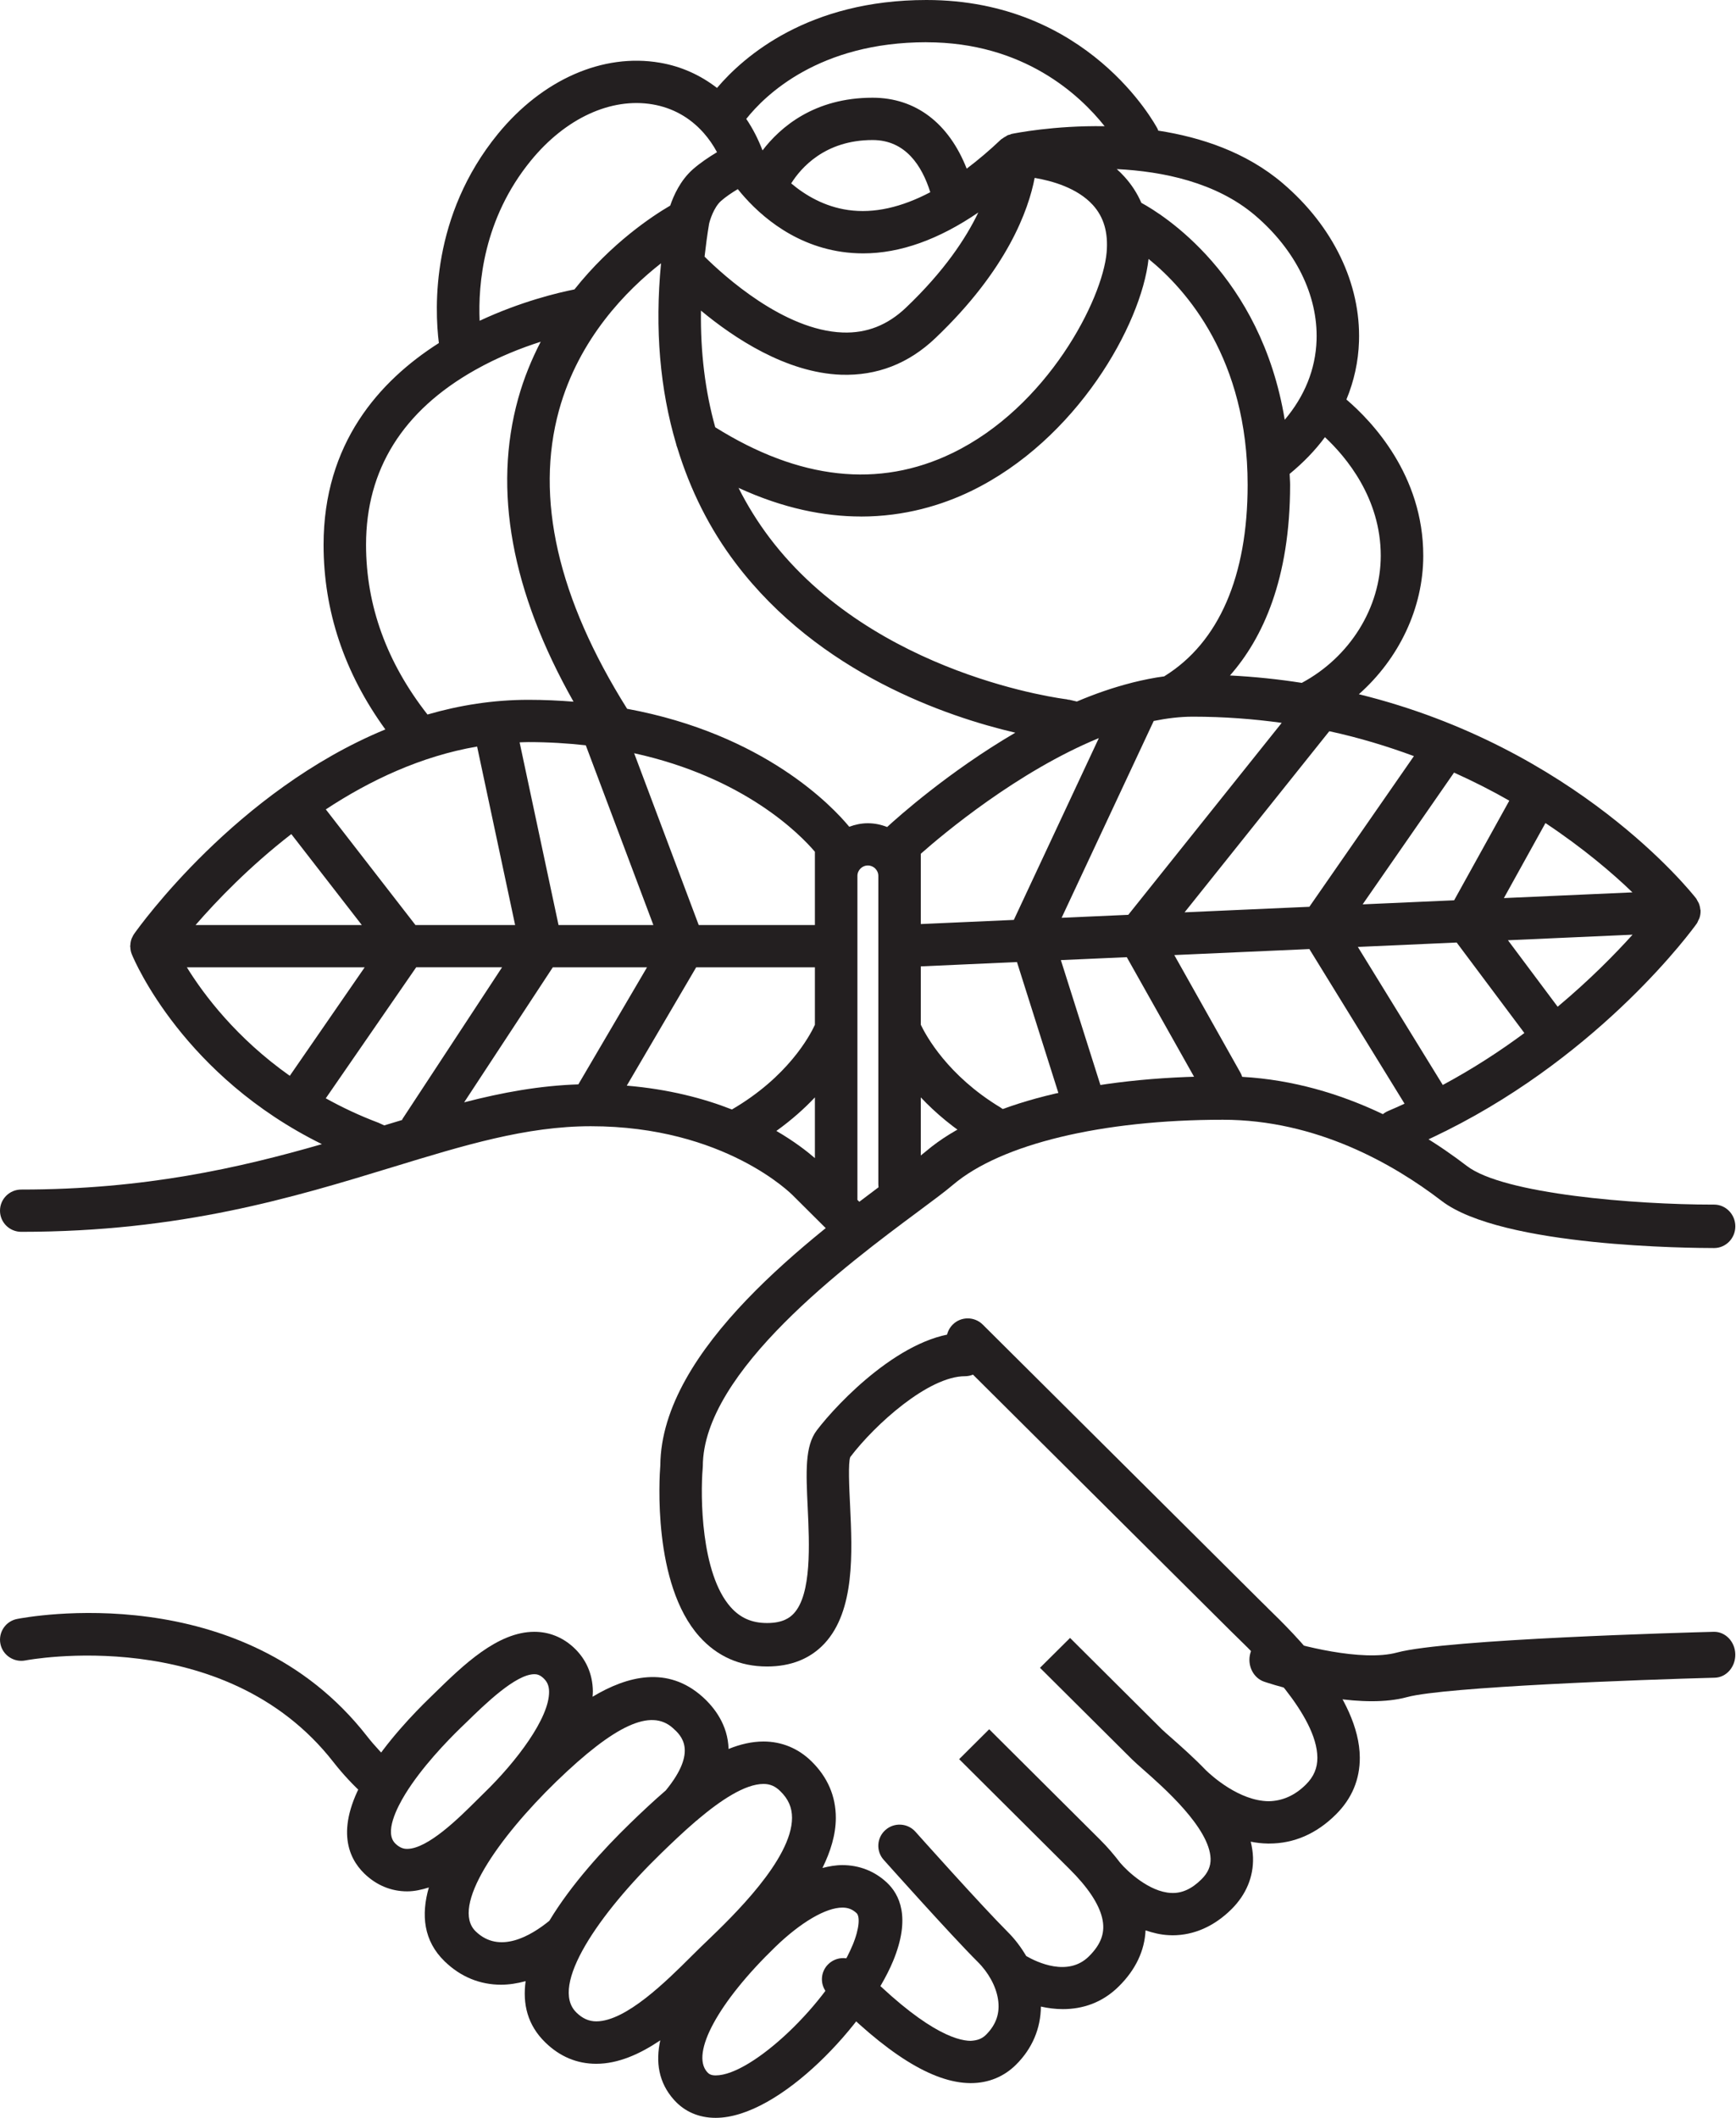 <?xml version="1.0" encoding="UTF-8"?>
<svg width="41px" height="50px" viewBox="0 0 41 50" version="1.1" xmlns="http://www.w3.org/2000/svg" xmlns:xlink="http://www.w3.org/1999/xlink">
    <title>DSA@1x</title>
    <g id="DSA" stroke="none" stroke-width="1" fill="none" fill-rule="evenodd">
        <g id="Mono_Logo_DSABlack" transform="translate(0, 0)" fill="#231F20" fill-rule="nonzero">
            <path d="M40.476,38.525 C39.833,38.542 34.163,38.698 32.996,39.014 C32.168,39.24 30.662,38.841 30.151,38.668 C29.891,38.578 29.612,38.738 29.531,39.025 C29.449,39.311 29.595,39.614 29.857,39.703 C29.925,39.726 31.23,40.164 32.398,40.164 C32.693,40.164 32.979,40.136 33.235,40.066 C34.132,39.824 38.783,39.654 40.499,39.609 C40.773,39.602 40.99,39.353 40.983,39.054 C40.977,38.754 40.746,38.52 40.476,38.525 L40.476,38.525 Z" id="Path"></path>
            <line x1="39.344" y1="21.311" x2="21.311" y2="22.131" id="Path"></line>
            <line x1="24.59" y1="22.131" x2="27.049" y2="16.393" id="Path"></line>
            <line x1="27.049" y1="22.131" x2="31.148" y2="16.393" id="Path"></line>
            <line x1="31.148" y1="22.131" x2="34.426" y2="18.033" id="Path"></line>
            <line x1="34.426" y1="22.131" x2="36.066" y2="18.852" id="Path"></line>
            <line x1="34.426" y1="22.131" x2="36.066" y2="24.59" id="Path"></line>
            <line x1="31.148" y1="22.131" x2="33.607" y2="26.23" id="Path"></line>
            <line x1="27.049" y1="22.131" x2="28.689" y2="25.41" id="Path"></line>
            <line x1="23.77" y1="22.131" x2="25.41" y2="26.23" id="Path"></line>
            <line x1="16.393" y1="22.131" x2="14.754" y2="17.213" id="Path"></line>
            <line x1="12.295" y1="22.131" x2="11.475" y2="17.213" id="Path"></line>
            <line x1="9.836" y1="22.131" x2="7.377" y2="18.852" id="Path"></line>
            <line x1="9.836" y1="22.951" x2="7.377" y2="26.23" id="Path"></line>
            <line x1="12.295" y1="22.951" x2="9.836" y2="27.049" id="Path"></line>
            <line x1="16.393" y1="22.951" x2="13.934" y2="26.23" id="Path"></line>
            <g id="Group">
                <line x1="25.138" y1="17.007" x2="25.475" y2="17.107" id="Path"></line>
                <g>
                    <path d="M40.135,21.679 C40.155,21.621 40.165,21.562 40.163,21.502 C40.163,21.5 40.164,21.498 40.164,21.496 C40.164,21.486 40.158,21.479 40.157,21.47 C40.152,21.42 40.141,21.373 40.122,21.326 C40.113,21.306 40.102,21.289 40.091,21.27 C40.08,21.251 40.073,21.23 40.059,21.212 C39.922,21.037 37.219,17.65 32.093,16.39 C33.037,15.554 33.614,14.36 33.614,13.12 C33.614,11.211 32.394,9.94 31.799,9.432 C31.979,8.997 32.081,8.537 32.096,8.062 C32.141,6.701 31.485,5.34 30.294,4.326 C29.434,3.594 28.368,3.24 27.353,3.084 C27.348,3.072 27.349,3.06 27.343,3.049 C27.277,2.925 25.698,0 21.881,0 C19.093,0 17.572,1.325 16.934,2.076 C16.544,1.775 16.091,1.567 15.586,1.481 C14.239,1.249 12.808,1.879 11.759,3.162 C10.182,5.093 10.261,7.267 10.365,8.099 C8.954,8.996 7.642,10.472 7.642,12.861 C7.642,14.424 8.133,15.887 9.101,17.221 C5.586,18.668 3.288,21.877 3.165,22.052 C3.148,22.075 3.137,22.101 3.125,22.127 C3.121,22.135 3.116,22.143 3.112,22.151 C3.09,22.205 3.08,22.262 3.078,22.32 C3.078,22.326 3.074,22.332 3.074,22.338 C3.074,22.345 3.078,22.35 3.078,22.358 C3.08,22.414 3.089,22.47 3.111,22.524 C3.111,22.525 3.113,22.529 3.113,22.53 C3.113,22.531 3.114,22.532 3.115,22.534 C3.188,22.713 4.348,25.409 7.603,27.012 C5.654,27.573 3.417,28.084 0.502,28.084 C0.225,28.084 9.11476602e-05,28.307 9.11476602e-05,28.583 C9.11476602e-05,28.859 0.224,29.082 0.502,29.082 C4.271,29.082 6.923,28.272 9.264,27.557 C10.962,27.038 12.428,26.589 13.954,26.589 C17.115,26.589 18.701,28.198 18.726,28.223 L19.779,29.271 C19.878,29.368 20.006,29.417 20.134,29.417 C20.262,29.417 20.391,29.368 20.489,29.271 C20.684,29.076 20.684,28.76 20.489,28.565 L20.25,28.328 L20.25,20.679 C20.25,20.544 20.361,20.433 20.497,20.433 C20.633,20.433 20.744,20.544 20.744,20.679 L20.744,27.957 C20.744,28.232 20.968,28.456 21.246,28.456 C21.523,28.456 21.747,28.233 21.747,27.957 L21.747,25.908 C22.086,26.268 22.529,26.649 23.102,26.996 C23.339,27.139 23.648,27.065 23.791,26.829 C23.935,26.593 23.86,26.287 23.623,26.143 C22.383,25.393 21.872,24.455 21.747,24.193 L21.747,22.815 L24.018,22.713 L25.113,26.172 C25.181,26.385 25.379,26.521 25.592,26.521 C25.641,26.521 25.692,26.513 25.742,26.498 C26.007,26.415 26.153,26.135 26.07,25.872 L25.055,22.667 L26.612,22.598 L28.419,25.809 C28.51,25.972 28.681,26.064 28.856,26.064 C28.94,26.064 29.024,26.044 29.101,26.001 C29.343,25.866 29.429,25.562 29.294,25.322 L27.734,22.548 L30.924,22.406 L33.172,26.057 C33.045,26.115 32.919,26.173 32.789,26.227 C32.533,26.333 32.412,26.624 32.518,26.879 C32.599,27.071 32.785,27.187 32.982,27.187 C33.046,27.187 33.111,27.174 33.174,27.149 C33.505,27.012 33.821,26.863 34.129,26.709 C34.138,26.705 34.147,26.703 34.156,26.698 C34.158,26.697 34.159,26.695 34.161,26.694 C37.868,24.84 39.976,21.94 40.071,21.807 C40.089,21.783 40.098,21.755 40.11,21.729 C40.118,21.712 40.129,21.696 40.135,21.678 L40.135,21.679 Z M25.073,21.668 L27.248,17.021 C27.56,16.958 27.869,16.92 28.171,16.92 C28.907,16.92 29.606,16.974 30.271,17.066 L26.647,21.598 L25.073,21.668 Z M17.029,4.744 C17.139,4.647 17.286,4.548 17.425,4.465 C17.824,4.964 18.643,5.767 19.883,5.946 C20.049,5.97 20.217,5.982 20.387,5.982 C21.261,5.982 22.171,5.654 23.105,5.017 C22.813,5.626 22.301,6.402 21.398,7.262 C20.961,7.678 20.469,7.87 19.905,7.85 C18.513,7.801 17.096,6.51 16.64,6.059 C16.669,5.803 16.703,5.546 16.747,5.283 C16.765,5.202 16.857,4.897 17.029,4.744 L17.029,4.744 Z M18.686,4.33 C18.913,3.968 19.48,3.306 20.609,3.306 C21.387,3.306 21.775,3.915 21.971,4.538 C21.288,4.897 20.641,5.044 20.036,4.959 C19.473,4.88 19.02,4.611 18.686,4.33 L18.686,4.33 Z M16.555,7.333 C17.33,7.977 18.565,8.8 19.865,8.847 C20.711,8.875 21.456,8.587 22.091,7.983 C23.794,6.361 24.292,4.952 24.436,4.2 C24.847,4.269 25.443,4.437 25.809,4.838 C26.069,5.123 26.176,5.49 26.136,5.958 C26.039,7.074 24.739,9.611 22.49,10.698 C20.758,11.536 18.875,11.328 16.892,10.087 C16.655,9.238 16.541,8.319 16.555,7.333 L16.555,7.333 Z M20.332,12.195 C21.372,12.195 22.249,11.924 22.929,11.596 C25.43,10.387 26.956,7.665 27.126,6.113 C28.024,6.841 29.466,8.473 29.466,11.446 C29.466,13.603 28.788,15.165 27.505,15.962 C27.502,15.963 27.501,15.966 27.498,15.968 C27.25,16 27.002,16.052 26.753,16.113 C26.741,16.117 26.729,16.119 26.716,16.123 C26.283,16.234 25.853,16.383 25.433,16.562 L25.252,16.52 C25.243,16.518 25.234,16.521 25.225,16.519 C25.214,16.517 25.205,16.512 25.195,16.51 C25.15,16.505 20.644,15.959 18.174,12.695 C17.894,12.324 17.65,11.931 17.442,11.518 C18.505,12.006 19.474,12.194 20.332,12.194 L20.332,12.195 Z M31.395,17.263 C32.109,17.418 32.772,17.621 33.393,17.851 L30.924,21.408 L27.977,21.539 L31.395,17.263 Z M34.341,18.24 C34.808,18.451 35.245,18.673 35.646,18.903 L34.343,21.255 L32.182,21.351 L34.341,18.24 L34.341,18.24 Z M36.499,19.431 C37.4,20.03 38.091,20.621 38.554,21.068 L35.518,21.203 L36.5,19.431 L36.499,19.431 Z M32.61,13.12 C32.61,14.344 31.879,15.515 30.745,16.122 C30.203,16.037 29.637,15.977 29.049,15.947 C29.82,15.072 30.469,13.675 30.469,11.446 C30.469,11.357 30.46,11.275 30.458,11.188 C30.78,10.923 31.061,10.634 31.292,10.321 C31.79,10.786 32.61,11.758 32.61,13.121 L32.61,13.12 Z M31.094,8.03 C31.071,8.72 30.811,9.356 30.342,9.91 C29.778,6.489 27.447,5.055 26.956,4.789 C26.858,4.563 26.724,4.355 26.552,4.167 C26.496,4.105 26.436,4.047 26.375,3.992 C27.463,4.046 28.723,4.303 29.642,5.085 C30.599,5.901 31.129,6.974 31.094,8.03 L31.094,8.03 Z M21.881,0.998 C24.176,0.998 25.502,2.241 26.089,2.98 C24.89,2.96 23.964,3.147 23.886,3.163 C23.874,3.166 23.864,3.175 23.852,3.178 C23.834,3.183 23.817,3.185 23.8,3.192 C23.789,3.196 23.781,3.205 23.771,3.21 C23.766,3.212 23.762,3.216 23.758,3.218 C23.728,3.234 23.7,3.25 23.674,3.271 C23.665,3.279 23.652,3.282 23.643,3.291 C23.367,3.554 23.097,3.78 22.831,3.982 C22.411,2.913 21.63,2.307 20.608,2.307 C19.231,2.307 18.429,3.002 18.009,3.551 C17.905,3.281 17.777,3.031 17.625,2.807 C18.068,2.248 19.343,0.997 21.881,0.997 L21.881,0.998 Z M12.538,3.792 C13.355,2.792 14.43,2.296 15.416,2.465 C15.887,2.546 16.289,2.773 16.602,3.12 C16.606,3.126 16.612,3.13 16.616,3.135 C16.736,3.271 16.843,3.423 16.934,3.593 C16.75,3.703 16.538,3.844 16.363,3.998 C16.067,4.26 15.908,4.619 15.829,4.854 C15.417,5.094 14.438,5.736 13.567,6.833 C13.177,6.91 12.297,7.12 11.328,7.573 C11.29,6.718 11.411,5.171 12.538,3.792 L12.538,3.792 Z M8.645,12.861 C8.645,11.086 9.511,9.698 11.219,8.736 C11.762,8.429 12.31,8.215 12.77,8.068 C12.56,8.475 12.375,8.918 12.239,9.406 C11.638,11.567 12.08,13.973 13.545,16.566 C13.204,16.539 12.852,16.522 12.481,16.522 C11.645,16.522 10.848,16.651 10.096,16.869 C9.137,15.645 8.645,14.3 8.645,12.861 L8.645,12.861 Z M17.287,26.194 C16.618,25.931 15.789,25.714 14.803,25.631 L16.442,22.837 L19.246,22.837 L19.246,24.195 C19.121,24.464 18.604,25.425 17.289,26.192 C17.288,26.192 17.288,26.193 17.287,26.195 L17.287,26.194 Z M10.962,26.025 L13.056,22.837 L15.281,22.837 L13.659,25.601 C12.746,25.631 11.867,25.791 10.962,26.025 L10.962,26.025 Z M9.076,26.57 L8.941,26.508 C8.488,26.338 8.075,26.141 7.694,25.93 L9.83,22.836 L11.858,22.836 L9.507,26.415 C9.501,26.423 9.501,26.433 9.496,26.442 C9.357,26.484 9.218,26.526 9.076,26.569 L9.076,26.57 Z M11.268,17.625 L12.166,21.839 L9.812,21.839 L7.695,19.109 C8.73,18.427 9.94,17.853 11.268,17.625 Z M13.835,17.596 L15.431,21.839 L13.191,21.839 L12.272,17.526 C12.341,17.524 12.411,17.52 12.481,17.52 C12.962,17.52 13.41,17.549 13.835,17.596 Z M19.246,20.679 L19.246,21.839 L16.502,21.839 L14.977,17.783 C17.579,18.353 18.897,19.698 19.246,20.109 L19.246,20.679 Z M6.88,19.692 L8.545,21.839 L4.619,21.839 C5.117,21.264 5.893,20.456 6.88,19.692 Z M4.413,22.837 L8.613,22.837 L6.844,25.399 C5.588,24.511 4.819,23.494 4.413,22.837 Z M18.336,26.7 C18.701,26.438 19.001,26.168 19.246,25.908 L19.246,27.342 C19.066,27.186 18.765,26.95 18.336,26.7 Z M20.496,19.436 C20.341,19.436 20.194,19.468 20.057,19.519 C19.667,19.045 18.052,17.332 14.811,16.734 C13.174,14.126 12.632,11.754 13.203,9.684 C13.672,7.986 14.809,6.843 15.612,6.216 C15.462,7.773 15.588,9.195 15.969,10.482 C15.974,10.513 15.985,10.541 15.996,10.57 C16.301,11.566 16.755,12.481 17.379,13.303 C19.348,15.901 22.366,16.921 23.979,17.298 C22.408,18.217 21.206,19.291 20.952,19.525 C20.811,19.469 20.658,19.436 20.496,19.436 L20.496,19.436 Z M21.747,20.679 L21.747,20.156 C22.271,19.693 24.034,18.214 25.952,17.426 L23.944,21.718 L21.747,21.816 L21.747,20.679 L21.747,20.679 Z M32.069,22.356 L34.403,22.252 L36.002,24.389 C35.428,24.815 34.784,25.234 34.075,25.615 L32.069,22.356 Z M36.788,23.768 L35.614,22.198 L38.557,22.067 C38.141,22.528 37.547,23.133 36.788,23.768 L36.788,23.768 Z" id="Shape"></path>
                    <path d="M8.666,40.987 C5.718,37.212 0.618,38.18 0.403,38.222 C0.131,38.276 -0.044,38.539 0.01,38.81 C0.064,39.08 0.331,39.254 0.6,39.201 C0.647,39.192 5.302,38.307 7.874,41.6 C8.094,41.882 8.348,42.154 8.626,42.406 C8.722,42.494 8.844,42.536 8.964,42.536 C9.101,42.536 9.236,42.481 9.335,42.373 C9.522,42.17 9.507,41.854 9.302,41.668 C9.066,41.454 8.852,41.224 8.666,40.987 L8.666,40.987 Z" id="Path"></path>
                    <path d="M29.922,37.945 L29.786,37.812 C29.46,37.489 25.907,33.954 23.21,31.272 C23.014,31.077 22.696,31.077 22.501,31.272 C22.305,31.467 22.305,31.783 22.501,31.978 C25.198,34.66 28.752,38.195 29.077,38.517 L29.221,38.658 C29.736,39.16 31.107,40.494 31.113,41.496 C31.114,41.744 31.028,41.946 30.842,42.131 C30.572,42.4 30.273,42.52 29.961,42.525 C29.269,42.517 28.619,41.928 28.48,41.793 C28.191,41.493 27.898,41.235 27.672,41.035 C27.572,40.947 27.491,40.877 27.44,40.827 L25.272,38.67 L24.562,39.375 L26.731,41.532 C26.792,41.593 26.888,41.678 27.007,41.783 C27.474,42.194 28.569,43.156 28.591,43.882 C28.596,44.062 28.528,44.216 28.378,44.366 C28.147,44.596 27.91,44.705 27.656,44.69 C27.139,44.666 26.617,44.17 26.459,43.982 C26.458,43.981 26.457,43.981 26.457,43.98 C26.317,43.797 26.162,43.612 25.971,43.423 L23.362,40.826 L22.653,41.532 L25.262,44.129 C25.687,44.551 25.945,44.936 26.028,45.272 C26.111,45.61 26.015,45.892 25.718,46.187 C25.223,46.679 24.486,46.324 24.237,46.18 C24.116,45.976 23.972,45.781 23.796,45.607 C23.19,45.003 21.636,43.263 21.62,43.245 C21.436,43.039 21.119,43.02 20.912,43.204 C20.705,43.387 20.686,43.702 20.87,43.908 C20.935,43.98 22.46,45.689 23.087,46.313 C23.346,46.569 23.522,46.892 23.57,47.197 C23.622,47.522 23.529,47.798 23.287,48.039 C23.187,48.139 23.072,48.174 22.924,48.182 C22.587,48.18 21.795,47.942 20.274,46.38 C20.081,46.182 19.764,46.178 19.564,46.37 C19.365,46.561 19.36,46.877 19.553,47.075 C20.926,48.485 22.026,49.173 22.916,49.18 L22.929,49.18 C23.341,49.18 23.71,49.03 23.996,48.745 C24.38,48.364 24.58,47.886 24.583,47.373 C24.75,47.41 24.924,47.433 25.102,47.433 C25.555,47.433 26.025,47.293 26.427,46.893 C26.823,46.5 27.033,46.051 27.055,45.574 C27.228,45.632 27.409,45.678 27.603,45.687 C27.633,45.689 27.663,45.69 27.693,45.69 C28.199,45.69 28.68,45.477 29.087,45.072 C29.432,44.728 29.607,44.306 29.593,43.852 C29.589,43.727 29.569,43.603 29.539,43.48 C29.67,43.506 29.805,43.522 29.943,43.524 L29.975,43.524 C30.562,43.524 31.093,43.293 31.55,42.838 C31.928,42.463 32.118,42.01 32.115,41.492 C32.107,40.072 30.575,38.582 29.921,37.946 L29.922,37.945 Z" id="Path"></path>
                </g>
            </g>
            <path d="M19.895,44.033 C19.737,44.033 19.58,44.061 19.424,44.101 C19.615,43.714 19.739,43.316 19.74,42.921 C19.741,42.406 19.546,41.954 19.16,41.578 C18.849,41.275 18.459,41.115 18.032,41.115 C17.757,41.115 17.482,41.18 17.207,41.291 C17.191,40.72 16.869,40.309 16.593,40.061 C15.769,39.323 14.817,39.565 13.995,40.058 C13.998,40.014 14.003,39.97 14.002,39.927 C13.997,39.521 13.839,39.164 13.547,38.894 C13.285,38.652 12.965,38.525 12.62,38.525 C11.748,38.525 10.933,39.32 10.279,39.958 L10.149,40.085 C9.792,40.43 9.127,41.119 8.681,41.847 C7.899,43.122 8.208,43.848 8.606,44.234 C8.889,44.508 9.238,44.653 9.615,44.653 C9.789,44.653 9.96,44.614 10.128,44.561 C9.943,45.207 10.001,45.822 10.503,46.307 C10.883,46.675 11.34,46.857 11.834,46.857 C12.023,46.857 12.217,46.826 12.414,46.773 C12.34,47.309 12.456,47.81 12.881,48.222 C13.224,48.555 13.628,48.724 14.082,48.724 L14.082,48.724 C14.604,48.724 15.118,48.491 15.594,48.17 C15.483,48.678 15.55,49.166 15.92,49.577 C16.168,49.854 16.507,50 16.902,50 L16.902,50 C18.418,50 20.49,47.754 21.093,46.297 C21.517,45.272 21.245,44.723 20.942,44.442 C20.654,44.174 20.291,44.033 19.893,44.033 L19.895,44.033 Z M9.337,43.524 C9.074,43.269 9.37,42.684 9.57,42.358 C9.959,41.724 10.558,41.105 10.88,40.792 L11.013,40.664 C11.449,40.238 12.179,39.526 12.621,39.526 C12.677,39.526 12.746,39.537 12.834,39.619 C12.925,39.703 12.967,39.802 12.968,39.938 C12.976,40.555 12.204,41.583 11.435,42.328 L11.251,42.51 C10.85,42.909 10.104,43.651 9.615,43.65 C9.546,43.65 9.453,43.636 9.337,43.525 L9.337,43.524 Z M11.235,45.598 C10.633,45.016 11.758,43.4 13.141,42.058 C14.524,40.721 15.371,40.331 15.891,40.797 C16.087,40.972 16.488,41.336 15.724,42.27 C15.441,42.514 15.16,42.777 14.885,43.044 C14.261,43.649 13.493,44.485 12.974,45.348 C12.54,45.702 11.796,46.142 11.235,45.598 L11.235,45.598 Z M13.613,47.513 C12.965,46.886 14.153,45.173 15.617,43.752 C15.836,43.54 16.127,43.259 16.441,42.99 C16.455,42.977 16.472,42.971 16.484,42.956 C16.486,42.954 16.487,42.953 16.488,42.951 C17.008,42.513 17.589,42.117 18.032,42.117 C18.186,42.117 18.308,42.169 18.427,42.286 C18.618,42.471 18.706,42.672 18.706,42.918 C18.702,43.899 17.3,45.246 16.702,45.821 L16.557,45.96 C16.484,46.031 16.404,46.11 16.319,46.195 C15.745,46.766 14.784,47.722 14.083,47.722 C13.908,47.722 13.758,47.655 13.613,47.514 L13.613,47.513 Z M20.135,45.924 C19.576,47.275 17.764,48.999 16.903,48.998 C16.794,48.998 16.744,48.967 16.702,48.92 C16.306,48.479 16.967,47.264 18.309,45.966 C18.911,45.384 19.504,45.036 19.896,45.036 C20.029,45.036 20.132,45.076 20.23,45.167 C20.306,45.237 20.309,45.505 20.136,45.924 L20.135,45.924 Z" id="Shape"></path>
            <path d="M16.599,34.618 C16.599,32.38 20.032,29.83 21.682,28.605 C22.04,28.339 22.323,28.129 22.511,27.969 C23.645,27.009 26.025,26.436 28.881,26.436 C31.085,26.436 32.906,27.477 34.045,28.35 C35.474,29.446 39.987,29.464 40.484,29.465 C40.761,29.464 40.985,29.234 40.984,28.951 C40.983,28.668 40.758,28.439 40.482,28.439 C40.462,28.439 40.451,28.439 40.434,28.439 C38.635,28.439 35.513,28.194 34.645,27.528 C33.385,26.562 31.361,25.41 28.88,25.41 C25.752,25.41 23.197,26.054 21.871,27.179 C21.707,27.318 21.422,27.53 21.092,27.775 C19.177,29.198 15.615,31.843 15.595,34.596 C15.572,34.886 15.409,37.394 16.516,38.635 C16.936,39.105 17.474,39.344 18.116,39.344 C18.68,39.344 19.137,39.161 19.473,38.801 C20.194,38.025 20.129,36.65 20.077,35.545 C20.056,35.115 20.028,34.526 20.082,34.398 C20.666,33.629 21.93,32.491 22.791,32.491 C23.067,32.491 23.292,32.261 23.292,31.977 C23.292,31.694 23.068,31.464 22.791,31.464 C21.355,31.464 19.777,33.127 19.291,33.768 C19.007,34.142 19.036,34.751 19.076,35.595 C19.116,36.456 19.172,37.636 18.747,38.093 C18.657,38.189 18.494,38.318 18.116,38.318 C17.759,38.318 17.485,38.199 17.258,37.944 C16.55,37.151 16.54,35.308 16.596,34.664 C16.597,34.649 16.598,34.634 16.598,34.618 L16.599,34.618 Z" id="Path"></path>
        </g>
    </g>
</svg>